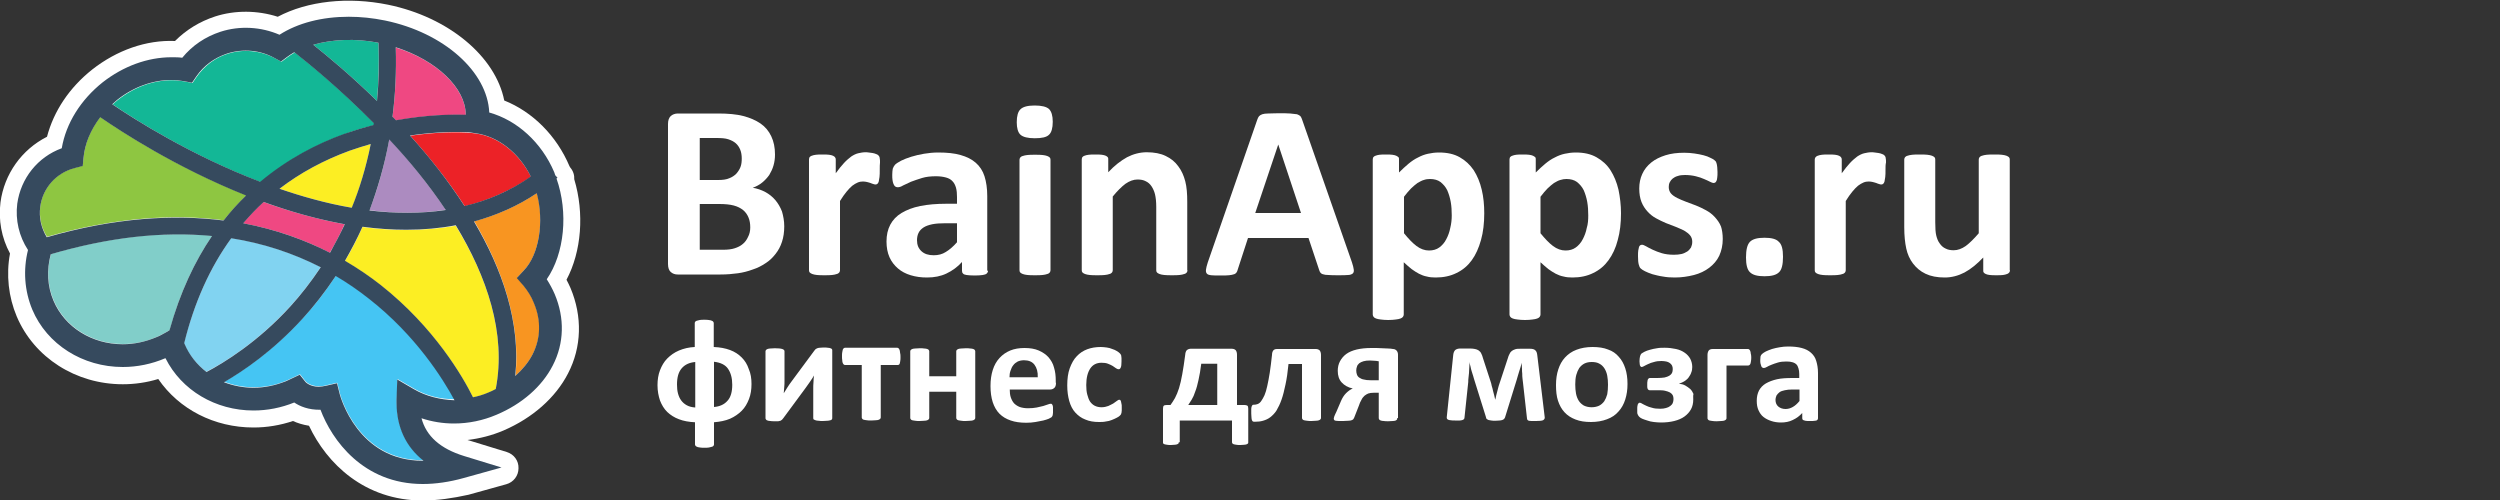 <svg xmlns="http://www.w3.org/2000/svg" viewBox="0 0 1000 200" enable-background="new 0 0 1000 200"><rect x="0" y="0" width="1000" height="200" fill="#333333" stroke="none"/><style type="text/css">.st0{fill:#FFFFFF;} .st1{fill:#13B796;} .st2{fill:#EF4882;} .st3{fill:#8EC641;} .st4{fill:#FCEE23;} .st5{fill:#AC8BC0;} .st6{fill:#EC2227;} .st7{fill:#F89521;} .st8{fill:#45C5F3;} .st9{fill:#81D3F1;} .st10{fill:#81CEC9;} .st11{fill:#364A5E;}</style><g id="XMLID_72_"><g id="XMLID_211_"><path id="XMLID_70_" class="st0" d="M222.6 71.4c.1-.1.3-.2.4-.3l-.9-1c-.2-.4-.3-.8-.4-1.2-5.1-12-14.9-20.8-26.1-23.9-.7-16.2-18-31.9-41.6-36.8-4.9-1-9.7-1.5-14.5-1.5-10.7 0-20.4 2.5-27.7 7.2-7.4-3.2-15.9-3.7-23.6-1.2-6.1 2-11.3 5.5-15.3 10.4-1.4-.2-2.8-.2-4.3-.2-9.6 0-19.3 3.6-27.5 10-8.8 7-14.7 16.4-16.4 26.4-9.6 3.5-16.4 12-17.8 22.2-.8 6.5.7 13 4.3 18.5-2 8-1.4 16.3 1.7 23.8 5.9 14 20.2 23 36.2 23 5.8 0 11.6-1.2 17-3.5h.1c6.4 12.8 20 20.9 35.2 20.9 5.6 0 11.1-1.1 16.3-3.2 2.2 1.5 5.7 3 10.5 2.9 4.5 12 17 29.7 40.9 29.7 5.1 0 10.7-.8 16.4-2.4l15.1-4.2-15-4.6c-9.4-2.9-15.1-7.9-17-15.1 4.2 1.4 8.6 2.1 13 2.1 5.8 0 11.6-1.2 17-3.5 10.2-4.3 18.2-11.3 22.5-19.7 4.6-8.9 4.8-19 .8-28.5-.9-2.1-2-4.1-3.2-6 7.1-10.3 8.7-26.7 3.9-40.3z"/><path id="XMLID_212_" class="st0" d="M169.1 200.2c-23.3 0-38.4-14.8-45.5-29.9-2.5-.4-4.7-1.1-6.4-1.9-5.1 1.7-10.4 2.6-15.8 2.6-15.7 0-29.8-7.3-38.1-19.4-4.6 1.4-9.4 2.1-14.2 2.1-18.7 0-35.4-10.6-42.4-27.1-3.3-7.8-4.3-16.7-2.7-25.2C.6 95.1-.7 88 .2 80.9c1.5-11.3 8.5-21.1 18.6-26.2 2.7-10.3 9-19.7 18.1-26.9 9.8-7.7 21.6-11.9 33.1-11.4 4.5-4.5 9.9-7.8 16-9.8 8-2.6 17-2.5 25.1.1 11.9-6.3 28.1-8.1 44.2-4.8 24.2 5 42.9 20.7 46.4 38.3 11.3 4.5 20.9 14 26.1 26.3l.3.5c1.2 1.4 1.7 3.1 1.6 4.7 4.1 13.6 2.9 28.9-3.1 40.2.6 1.1 1.1 2.2 1.6 3.3 4.8 11.4 4.5 23.6-1 34.2-5 9.7-14.2 17.8-25.8 22.8-4.7 2-9.5 3.2-14.4 3.8.2.1.4.1.7.2l15 4.6c2.9.9 4.8 3.5 4.7 6.5 0 3-2 5.6-4.9 6.4l-15.1 4.2c-6.4 1.4-12.5 2.3-18.3 2.3zm-41.3-43.1c2.8 0 5.8 1.7 6.7 4.4 1.6 4.2 10.6 25.3 34.6 25.3 2.6 0 5.2-.2 8-.7-7.9-3.9-13-9.7-15-17.3-.6-2.4.1-4.9 1.9-6.6 1.8-1.7 4.4-2.3 6.7-1.5 8.1 2.7 17.2 2.2 25.3-1.2 8.8-3.7 15.6-9.6 19.1-16.6 3.6-7.1 3.8-15.2.6-22.8-.7-1.7-1.6-3.3-2.6-4.9-1.5-2.3-1.5-5.3.1-7.6 5.8-8.3 7.1-22.6 3-34.1-.1-.2-.1-.4-.2-.5l-.3-.6-.2-.6c-4.4-10.4-12.5-17.9-21.8-20.4-2.8-.8-4.8-3.3-5-6.2-.6-13.2-16.2-26.3-36.3-30.5-13.9-2.9-28.1-1-37.2 4.7-1.9 1.2-4.2 1.4-6.3.5-5.8-2.6-12.8-2.9-18.8-.9-4.8 1.6-9 4.4-12.2 8.3-1.4 1.7-3.7 2.7-5.9 2.4-9-1.1-18.8 2-26.8 8.4-7.5 6-12.5 13.9-14 22.3-.4 2.3-2 4.3-4.2 5.1-7.3 2.8-12.5 9.3-13.4 16.9-.6 5 .5 9.8 3.2 14 1 1.6 1.4 3.5.9 5.3-1.7 6.5-1.2 13.4 1.4 19.5 4.9 11.5 16.7 18.9 30 18.9 4.9 0 9.8-1 14.4-3 3.3-1.4 7.1 0 8.7 3.1 5.4 10.6 16.5 17.2 29.2 17.2 4.7 0 9.4-.9 13.8-2.7 2.1-.8 4.4-.6 6.3.7 1.2.8 3.2 1.7 6.3 1.7z"/></g><g id="XMLID_168_"><path id="XMLID_67_" class="st1" d="M151.4 17.1c-9.2-1.8-18.5-1.4-26.1.8 5.8 4.6 15.2 12.4 25.5 22.5.6-7.3.9-15.1.6-23.3z"/><path id="XMLID_66_" class="st1" d="M137.7 53.7c4.1-1.5 8-2.7 11.9-3.6 0-.2.1-.5.1-.7-13.8-14.1-26.4-24.3-31.8-28.4-1 .6-2 1.2-2.9 1.9l-2.4 1.8-2.6-1.4c-5.8-3.1-12.7-3.8-18.9-1.8-5.1 1.6-9.3 4.8-12.4 9.2L77 33.2l-3-.6c-1.7-.3-3.5-.5-5.3-.5-7.5 0-15.2 2.8-21.7 8-.7.5-1.3 1.1-1.9 1.7 9.1 6.2 31.8 20.6 59.3 31.1 11-9.4 22.8-15.4 33.3-19.2z"/><path id="XMLID_65_" class="st2" d="M97.2 89.3c13.3 2.5 24.8 6.7 34.7 11.8 2.1-3.5 4.1-7.3 5.9-11.4-10.3-1.9-21.1-4.8-32.4-8.9-2.9 2.6-5.6 5.5-8.2 8.5z"/><path id="XMLID_64_" class="st3" d="M89.5 88.1c2.9-3.6 5.9-6.9 9-10C70.7 67 48.6 52.7 40.1 46.8c-3.8 4.9-6.2 10.6-6.7 16.3l-.3 3.2-3.1.8c-7.5 1.9-12.9 8-13.9 15.5-.5 4.3.4 8.5 2.7 12.1 27.4-7.8 50.8-9.2 70.7-6.6z"/><path id="XMLID_63_" class="st2" d="M158.4 48.2c12.2-2.2 22.3-2.4 27.9-2.2 0-10.7-11.7-21.9-28-27 .3 9.9-.2 19.2-1.3 27.8.5.4 1 .9 1.4 1.4z"/><path id="XMLID_62_" class="st4" d="M148.3 57.6c-2.8.8-5.6 1.7-8.5 2.7-10.5 3.8-19.8 8.9-28 15.2 9.3 3.2 19.1 5.9 29 7.6 3-7.6 5.6-16.1 7.5-25.5z"/><path id="XMLID_61_" class="st5" d="M178.3 83.9c-6.9-10.2-14.7-19.8-22.5-28.2h-.1c-1.9 10.4-4.6 19.9-7.9 28.4 10.2 1.3 20.5 1.4 30.5-.2z"/><path id="XMLID_60_" class="st6" d="M164.1 54.3c7.6 8.5 15.2 18 21.8 28.2 9.3-2.3 18.2-6.1 26.5-11.8-4.7-9.4-13.1-16.1-22.1-17.3l-2.5-.3c-4.3-.3-12.9-.4-23.7 1.2z"/><path id="XMLID_59_" class="st7" d="M214.8 77.2c-7.6 5.1-16.1 8.9-25.1 11.3 11.2 19.1 18.6 40.3 16.5 61.8 2.9-2.6 5.3-5.5 6.9-8.6 3.3-6.5 3.5-13.6.5-20.7-1-2.4-2.4-4.7-4.1-6.8l-2.6-3.2 2.8-3c6-6.2 8-19.5 5.1-30.8z"/><path id="XMLID_58_" class="st4" d="M162.5 92c-5.6 0-11.5-.4-17.5-1.2-2.2 4.9-4.5 9.4-7 13.6 5.3 3.1 10.1 6.4 14.3 9.7 21.5 17 32.9 36.8 36.9 44.9 2-.5 4-1 5.9-1.8 1.1-.5 2.2-1 3.2-1.5 4.3-22.4-3.6-45.1-16-65.4-6.3 1.1-12.9 1.7-19.8 1.7z"/><path id="XMLID_57_" class="st8" d="M147.8 119.4c-4.3-3.4-8.8-6.4-13.4-9.2-4.4 6.7-8.9 12.4-13.3 17.1-11.7 12.8-23.6 20.9-31.4 25.4 3.6 1.4 7.6 2.2 11.8 2.2 4.6 0 9.1-.9 13.4-2.8.6-.2 1.1-.5 1.7-.8l3.4-1.6 2.3 2.9s1.7 1.9 5.3 1.9c.9 0 1.9-.1 2.9-.4l4.4-1 1.1 4.4c.3 1.1 7.2 26.6 33.2 26.6h.3c-7.1-5.6-10.8-13.5-10.8-23.4v-1.1l.3-8 6.7 3.9c4.8 2.8 10.5 4.2 16.2 4.2-4.7-8.5-15.5-25.7-34.1-40.3z"/><path id="XMLID_56_" class="st9" d="M116.2 122.4c4-4.4 8.1-9.5 12.1-15.6-11.1-5.7-23.1-9.6-35.8-11.6-8.5 11.8-14.8 25.8-18.9 42 0 .1.1.2.1.3 1.9 4.5 5 8.3 8.8 11.2 6.9-3.5 20.4-11.7 33.7-26.3z"/><path id="XMLID_55_" class="st10" d="M20.4 101.6c-1.8 6.3-1.4 12.7 1.1 18.6 4.5 10.6 15.4 17.4 27.7 17.4 4.6 0 9.1-.9 13.4-2.8 1.2-.5 2.5-1.2 3.8-1.9l1.5-.9c4.1-15 10-27.5 17-37.7-19.8-1.9-41.4.5-64.5 7.3z"/><path id="XMLID_170_" class="st11" d="M222.6 71.4c.1-.1.3-.2.4-.3l-.9-1c-.1-.4-.3-.8-.4-1.2-5.1-12-14.9-20.8-26-23.9-.7-16.2-18-31.9-41.7-36.8-4.9-1-9.7-1.5-14.5-1.5-10.7 0-20.4 2.5-27.7 7.2-7.4-3.2-15.9-3.7-23.6-1.2-6.1 2-11.3 5.5-15.3 10.4-1.4-.2-2.8-.2-4.3-.2-9.6 0-19.3 3.6-27.5 10-8.8 7-14.7 16.4-16.4 26.4-9.6 3.5-16.4 12-17.8 22.2-.8 6.5.7 13 4.3 18.5-2 8-1.4 16.3 1.7 23.8 5.9 14 20.2 23 36.2 23 5.8 0 11.6-1.2 17-3.5h.1c6.4 12.8 20 20.9 35.2 20.9 5.6 0 11.1-1.1 16.3-3.2 2.2 1.5 5.7 3 10.5 2.9 4.5 12 17 29.7 40.9 29.7 5.1 0 10.7-.8 16.4-2.4l15.1-4.2-15-4.6c-9.4-2.9-15.1-7.9-17-15.1 4.2 1.4 8.6 2.1 13 2.1 5.8 0 11.6-1.2 17-3.5 10.2-4.3 18.2-11.3 22.5-19.7 4.6-8.9 4.8-19 .8-28.5-.9-2.1-2-4.1-3.2-6 7.1-10.3 8.7-26.7 3.9-40.3zm-32.4-18.1c9 1.2 17.5 7.9 22.1 17.3-8.3 5.8-17.2 9.6-26.5 11.8-6.6-10.2-14.1-19.7-21.8-28.2 10.8-1.6 19.4-1.5 23.6-1.3l2.6.4zm-31.9-34.4c16.3 5.2 28 16.3 28 27-5.6-.2-15.8 0-27.9 2.2-.5-.5-.9-1-1.4-1.4 1.1-8.6 1.6-17.9 1.3-27.8zm-2.6 36.9c7.9 8.4 15.7 17.9 22.6 28.2-10 1.5-20.3 1.4-30.5.2 3.2-8.6 6-18 7.9-28.4zm-43.9 19.7c8.2-6.3 17.6-11.4 28-15.2 2.9-1 5.7-1.9 8.5-2.7-1.9 9.4-4.5 17.9-7.6 25.5-9.9-1.7-19.6-4.4-28.9-7.6zm26.1 14.2c-1.9 4-3.9 7.8-5.9 11.4-9.8-5-21.4-9.3-34.7-11.8 2.6-3 5.3-5.9 8.2-8.5 11.2 4.1 22 7 32.4 8.9zm13.5-72.6c.3 8.2.1 16-.6 23.3-10.3-10.1-19.7-17.9-25.5-22.5 7.6-2.2 16.9-2.6 26.1-.8zM46.8 40c6.5-5.2 14.3-8 21.7-8 1.8 0 3.6.2 5.3.5l3 .6 1.7-2.5c3-4.4 7.3-7.5 12.4-9.2 6.3-2 13.2-1.4 18.9 1.8l2.6 1.4 2.4-1.8c.9-.7 1.9-1.3 2.9-1.9 5.4 4.2 18 14.4 31.8 28.4 0 .2-.1.5-.1.7-3.9 1-7.8 2.2-11.9 3.6-10.5 3.8-22.3 9.8-33.4 19.1-27.3-10.4-50.1-24.8-59.2-31 .6-.6 1.3-1.1 1.9-1.7zM16.1 82.7c1-7.5 6.4-13.6 13.9-15.5l3.1-.8.3-3.2c.5-5.7 2.9-11.3 6.7-16.3 8.4 5.8 30.5 20.2 58.3 31.3-3.1 3-6.1 6.3-9 10-19.8-2.5-43.3-1.2-70.7 6.7-2.2-3.7-3.2-7.9-2.6-12.2zm51.7 49.4l-1.5.9c-1.3.7-2.5 1.4-3.8 1.9-4.3 1.8-8.8 2.8-13.4 2.8-12.3 0-23.2-6.8-27.7-17.4-2.5-5.9-2.8-12.3-1.1-18.6 23.2-6.8 44.7-9.2 64.5-7.3-6.9 10.1-12.8 22.6-17 37.7zm6 5.4c0-.1-.1-.2-.1-.3C77.7 121 84 107 92.5 95.3c12.7 2 24.6 5.9 35.8 11.6-4 6-8.1 11.2-12.1 15.6-13.2 14.5-26.8 22.7-33.6 26.3-3.9-3-6.9-6.8-8.8-11.3zm91.8 18.2l-6.7-3.9-.3 8v1.1c0 9.9 3.7 17.8 10.8 23.4h-.3c-26 0-32.9-25.6-33.2-26.6l-1.1-4.4-4.4 1c-1 .2-2 .4-2.9.4-3.6 0-5.3-1.9-5.3-1.9l-2.3-2.9-3.4 1.6c-.5.3-1.1.5-1.7.8-4.3 1.8-8.8 2.8-13.4 2.8-4.1 0-8.1-.8-11.8-2.2 7.8-4.5 19.6-12.5 31.4-25.4 4.4-4.8 8.9-10.5 13.3-17.1 4.6 2.7 9.1 5.8 13.4 9.2 18.6 14.6 29.4 31.8 34.1 40.5-5.7-.2-11.4-1.6-16.2-4.4zm32.7-.1c-1 .5-2.1 1.1-3.2 1.5-1.9.8-3.9 1.4-5.9 1.8-4-8.1-15.4-27.9-36.9-44.9-4.2-3.3-9-6.6-14.3-9.7 2.4-4.2 4.8-8.7 7-13.6 6 .8 11.9 1.2 17.5 1.2 6.9 0 13.5-.6 19.8-1.8 12.4 20.5 20.3 43.2 16 65.5zm11.1-41.3c1.7 2.1 3.1 4.3 4.1 6.8 3 7.1 2.8 14.2-.5 20.7-1.6 3.1-4 6-6.9 8.6 2.2-21.5-5.2-42.7-16.5-61.8 9.1-2.5 17.5-6.2 25.1-11.3 3 11.3 1 24.5-5.2 30.9l-2.8 3 2.7 3.1z"/></g><g id="XMLID_123_"><path id="XMLID_163_" class="st0" d="M313.7 90.5c0 2.3-.3 4.4-.9 6.2-.6 1.9-1.5 3.5-2.6 4.9-1.1 1.4-2.4 2.7-4 3.7-1.5 1-3.2 1.9-5.1 2.5-1.9.7-3.8 1.2-5.9 1.5-2.1.3-4.5.5-7 .5h-17.1c-1.1 0-2-.3-2.8-1-.7-.6-1.1-1.7-1.1-3.2v-56c0-1.5.4-2.5 1.1-3.2.7-.6 1.7-1 2.8-1h16.2c3.9 0 7.3.3 10 1s5 1.7 6.9 3c1.9 1.3 3.3 3 4.3 5.1 1 2.1 1.5 4.5 1.5 7.3 0 1.6-.2 3-.6 4.4-.4 1.4-1 2.6-1.7 3.8-.8 1.1-1.7 2.1-2.8 3-1.1.9-2.4 1.6-3.8 2.1 1.8.3 3.5.9 5 1.7 1.5.8 2.9 1.9 4 3.2 1.1 1.3 2 2.8 2.7 4.6.5 1.8.9 3.7.9 5.9zm-17-27.1c0-1.3-.2-2.5-.6-3.5-.4-1-1-1.9-1.8-2.6-.8-.7-1.8-1.2-3-1.6-1.2-.4-2.8-.5-4.8-.5h-6.6V72h7.3c1.9 0 3.4-.2 4.5-.7 1.1-.4 2.1-1.1 2.8-1.8.7-.8 1.3-1.7 1.7-2.7.4-1.1.5-2.2.5-3.4zm3.4 27.6c0-1.5-.2-2.8-.7-4-.5-1.2-1.2-2.2-2.2-3-1-.8-2.2-1.4-3.7-1.8-1.5-.4-3.4-.6-5.8-.6h-7.8v18.3h9.4c1.8 0 3.4-.2 4.6-.6 1.2-.4 2.3-.9 3.2-1.7.9-.7 1.6-1.7 2.1-2.8.6-1.1.9-2.4.9-3.8z"/><path id="XMLID_160_" class="st0" d="M351.9 67.9c0 1.2 0 2.2-.1 2.9-.1.8-.2 1.4-.3 1.8-.1.4-.3.7-.5.9-.2.2-.5.3-.8.3-.3 0-.6-.1-.9-.2-.3-.1-.7-.2-1.1-.4-.4-.1-.9-.3-1.4-.4-.5-.1-1-.2-1.6-.2-.7 0-1.4.1-2.1.4-.7.3-1.4.7-2.2 1.3-.7.6-1.5 1.4-2.3 2.4-.8 1-1.7 2.2-2.6 3.7v27.7c0 .3-.1.6-.3.9-.2.2-.5.5-1 .6-.5.2-1.1.3-1.9.4-.8.1-1.8.1-3 .1s-2.2 0-3-.1c-.8-.1-1.4-.2-1.9-.4s-.8-.4-1-.6c-.2-.2-.3-.5-.3-.9V63.8c0-.3.1-.6.2-.9.2-.2.5-.5.9-.6.4-.2 1-.3 1.7-.4.7-.1 1.5-.1 2.6-.1s1.9 0 2.6.1c.7.1 1.2.2 1.6.4.4.2.7.4.8.6.2.2.3.5.3.9v5.5c1.2-1.7 2.3-3 3.3-4.1 1-1.1 2-1.9 2.9-2.6.9-.6 1.9-1.1 2.8-1.3.9-.2 1.9-.4 2.8-.4.4 0 .9 0 1.4.1.5.1 1 .1 1.5.2s1 .2 1.4.4c.4.1.7.3.9.5.2.2.3.3.4.5.1.2.2.5.2.8.1.3.1.9.1 1.6-.1.8-.1 1.7-.1 2.9z"/><path id="XMLID_156_" class="st0" d="M395.2 108.3c0 .5-.2.8-.5 1.1-.3.3-.9.5-1.6.6-.7.1-1.8.2-3.2.2-1.5 0-2.6-.1-3.3-.2-.7-.1-1.2-.3-1.4-.6-.3-.3-.4-.6-.4-1.1v-3.5c-1.8 2-3.9 3.5-6.2 4.6-2.3 1.1-4.9 1.6-7.8 1.6-2.4 0-4.5-.3-6.5-.9-2-.6-3.7-1.5-5.1-2.7-1.4-1.2-2.6-2.7-3.4-4.5-.8-1.8-1.2-3.9-1.2-6.3 0-2.6.5-4.8 1.5-6.7 1-1.9 2.5-3.5 4.5-4.7 2-1.2 4.5-2.2 7.5-2.8 3-.6 6.5-.9 10.4-.9h4.3v-2.7c0-1.4-.1-2.6-.4-3.7-.3-1-.7-1.9-1.4-2.6-.6-.7-1.5-1.2-2.6-1.5-1.1-.3-2.4-.5-4-.5-2.1 0-4 .2-5.6.7-1.6.5-3.1 1-4.4 1.5-1.3.6-2.3 1.1-3.2 1.5-.8.5-1.5.7-2.1.7-.4 0-.7-.1-1-.3-.3-.2-.5-.6-.7-1-.2-.4-.3-1-.4-1.6-.1-.6-.1-1.3-.1-2.1 0-1 .1-1.8.2-2.4.2-.6.5-1.1.9-1.6.5-.5 1.3-1 2.4-1.6 1.2-.6 2.5-1.1 4.1-1.6 1.6-.5 3.3-.9 5.1-1.2 1.8-.3 3.7-.5 5.7-.5 3.5 0 6.5.3 8.9 1 2.5.7 4.5 1.7 6.1 3.1 1.6 1.4 2.8 3.2 3.5 5.4.7 2.2 1.1 4.9 1.1 7.9v29.9zm-12.3-19h-4.8c-2 0-3.7.1-5.2.4-1.4.3-2.6.7-3.5 1.3-.9.6-1.6 1.3-2 2.2-.4.8-.6 1.8-.6 2.9 0 1.9.6 3.3 1.8 4.4 1.2 1.1 2.8 1.6 4.9 1.6 1.8 0 3.4-.4 4.8-1.3 1.5-.9 3-2.2 4.5-3.9v-7.6z"/><path id="XMLID_152_" class="st0" d="M421.1 48.7c0 2.5-.5 4.3-1.5 5.2-1 1-2.9 1.4-5.7 1.4-2.8 0-4.7-.5-5.7-1.4-1-.9-1.5-2.6-1.5-5 0-2.5.5-4.3 1.5-5.2 1-1 2.9-1.5 5.7-1.5 2.8 0 4.7.5 5.7 1.4 1 1 1.5 2.7 1.5 5.1zm-.9 59.4c0 .3-.1.6-.3.9-.2.2-.5.5-1 .6-.5.2-1.1.3-1.9.4-.8.1-1.8.1-3 .1s-2.2 0-3-.1c-.8-.1-1.4-.2-1.9-.4s-.8-.4-1-.6c-.2-.2-.3-.5-.3-.9V63.9c0-.3.1-.6.3-.9.2-.2.5-.5 1-.6.5-.2 1.1-.3 1.9-.4.8-.1 1.8-.1 3-.1s2.2 0 3 .1c.8.1 1.4.2 1.9.4s.8.4 1 .6c.2.2.3.5.3.9v44.2z"/><path id="XMLID_149_" class="st0" d="M475 108.1c0 .3-.1.6-.3.9-.2.2-.5.5-1 .6-.5.2-1.1.3-1.9.4-.8.1-1.8.1-3 .1s-2.2 0-3.1-.1c-.8-.1-1.4-.2-1.9-.4s-.8-.4-1-.6c-.2-.2-.3-.5-.3-.9V82.8c0-2.2-.2-3.8-.5-5.1-.3-1.2-.8-2.3-1.4-3.2-.6-.9-1.4-1.6-2.3-2-.9-.5-2-.7-3.3-.7-1.6 0-3.2.6-4.8 1.7-1.6 1.2-3.3 2.9-5.1 5.1v29.5c0 .3-.1.6-.3.9-.2.2-.5.5-1 .6-.5.2-1.1.3-1.9.4-.8.1-1.8.1-3 .1s-2.2 0-3-.1c-.8-.1-1.4-.2-1.9-.4s-.8-.4-1-.6c-.2-.2-.3-.5-.3-.9V63.8c0-.3.1-.6.2-.9.2-.2.5-.5.9-.6.4-.2 1-.3 1.7-.4.7-.1 1.5-.1 2.6-.1s1.9 0 2.6.1c.7.1 1.2.2 1.6.4.4.2.7.4.8.6.2.2.2.5.2.9v5.1c2.5-2.7 5-4.6 7.5-6 2.5-1.3 5.2-2 7.9-2 3 0 5.6.5 7.6 1.5 2.1 1 3.7 2.3 5 4.1 1.3 1.7 2.2 3.7 2.8 6 .6 2.3.8 5 .8 8.3v27.3z"/><path id="XMLID_145_" class="st0" d="M540.8 105c.4 1.2.6 2.1.7 2.8.1.7 0 1.2-.4 1.6-.4.3-1 .6-1.9.6-.9.1-2.2.1-3.8.1-1.7 0-3 0-4-.1-.9 0-1.7-.1-2.2-.3-.5-.1-.8-.4-1-.6-.2-.3-.4-.6-.5-1l-4.3-12.9h-24.2l-4.1 12.6c-.1.5-.3.9-.5 1.2-.2.3-.6.6-1 .7-.5.2-1.2.3-2 .4-.9.1-2 .1-3.5.1s-2.7 0-3.6-.1c-.9-.1-1.5-.3-1.8-.7-.3-.4-.4-.9-.3-1.6.1-.7.3-1.6.7-2.8l19.8-57.1c.2-.6.4-1 .7-1.4.3-.3.7-.6 1.3-.8.6-.2 1.4-.3 2.4-.3s2.4-.1 4.1-.1c2 0 3.5 0 4.7.1 1.2.1 2.1.2 2.7.3.6.2 1.1.5 1.4.8.3.4.5.9.7 1.5l19.9 57zm-29.5-47.2l-9.2 27.4h18.3l-9.1-27.4z"/><path id="XMLID_141_" class="st0" d="M593.7 85.3c0 3.9-.4 7.5-1.3 10.7-.9 3.2-2.1 5.9-3.7 8.1-1.6 2.2-3.6 3.9-6.1 5.1-2.4 1.2-5.2 1.8-8.3 1.8-1.3 0-2.5-.1-3.6-.4-1.1-.2-2.1-.6-3.1-1.1-1-.5-2-1.2-3-1.9-1-.8-2-1.7-3.1-2.7v20.9c0 .3-.1.6-.3.9-.2.3-.5.5-1 .7-.5.2-1.1.3-1.9.4-.8.1-1.8.2-3 .2s-2.2-.1-3-.2c-.8-.1-1.4-.2-1.9-.4s-.8-.4-1-.7c-.2-.3-.3-.6-.3-.9v-62c0-.3.1-.6.2-.9.2-.2.5-.5.9-.6.4-.2 1-.3 1.6-.4.7-.1 1.5-.1 2.6-.1 1 0 1.8 0 2.5.1s1.2.2 1.6.4c.4.2.7.4.9.6.2.2.2.5.2.9V69c1.3-1.3 2.6-2.5 3.8-3.5 1.2-1 2.5-1.9 3.8-2.5 1.3-.7 2.6-1.2 4-1.5 1.4-.3 2.8-.5 4.4-.5 3.3 0 6 .6 8.3 1.9 2.3 1.3 4.1 3 5.6 5.2 1.4 2.2 2.5 4.8 3.2 7.8.7 2.9 1 6.1 1 9.4zm-13 .9c0-1.9-.1-3.7-.4-5.4-.3-1.7-.8-3.3-1.4-4.7-.7-1.4-1.6-2.4-2.7-3.3-1.1-.8-2.5-1.2-4.2-1.2-.8 0-1.7.1-2.5.4-.8.2-1.6.7-2.5 1.2-.8.6-1.7 1.3-2.6 2.2-.9.9-1.8 2-2.8 3.3v14.6c1.8 2.2 3.4 3.9 5 5.1 1.6 1.2 3.3 1.8 5 1.8 1.6 0 3-.4 4.1-1.2 1.1-.8 2.1-1.9 2.8-3.3.7-1.3 1.3-2.9 1.6-4.5.4-1.6.6-3.3.6-5z"/><path id="XMLID_137_" class="st0" d="M648.4 85.3c0 3.9-.4 7.5-1.3 10.7-.8 3.2-2.1 5.9-3.7 8.1-1.6 2.2-3.6 3.9-6.1 5.1-2.4 1.2-5.2 1.8-8.3 1.8-1.3 0-2.5-.1-3.6-.4-1.1-.2-2.1-.6-3.1-1.1-1-.5-2-1.2-3-1.9-1-.8-2-1.7-3.1-2.7v20.9c0 .3-.1.6-.3.9-.2.3-.5.5-1 .7-.5.2-1.1.3-1.9.4-.8.1-1.8.2-3 .2s-2.2-.1-3-.2c-.8-.1-1.4-.2-1.9-.4s-.8-.4-1-.7c-.2-.3-.3-.6-.3-.9v-62c0-.3.1-.6.2-.9.2-.2.5-.5.9-.6.4-.2 1-.3 1.6-.4.7-.1 1.5-.1 2.6-.1 1 0 1.8 0 2.5.1s1.2.2 1.6.4c.4.2.7.4.9.6.2.2.2.5.2.9V69c1.3-1.3 2.6-2.5 3.8-3.5 1.2-1 2.5-1.9 3.8-2.5 1.3-.7 2.6-1.2 4-1.5 1.4-.3 2.8-.5 4.4-.5 3.3 0 6 .6 8.3 1.9 2.3 1.3 4.2 3 5.6 5.2 1.4 2.2 2.5 4.8 3.2 7.8.6 2.9 1 6.1 1 9.4zm-13.1.9c0-1.9-.1-3.7-.4-5.4-.3-1.7-.8-3.3-1.4-4.7-.7-1.4-1.6-2.4-2.7-3.3-1.1-.8-2.5-1.2-4.2-1.2-.8 0-1.6.1-2.5.4-.8.2-1.6.7-2.5 1.2-.8.6-1.7 1.3-2.6 2.2-.9.9-1.8 2-2.8 3.3v14.6c1.8 2.2 3.4 3.9 5 5.1 1.6 1.2 3.3 1.8 5 1.8 1.6 0 3-.4 4.1-1.2 1.1-.8 2.1-1.9 2.8-3.3.7-1.3 1.3-2.9 1.6-4.5.5-1.6.6-3.3.6-5z"/><path id="XMLID_134_" class="st0" d="M689.1 95.6c0 2.5-.5 4.7-1.4 6.7-.9 1.9-2.3 3.5-4 4.8-1.7 1.3-3.8 2.3-6.1 2.9-2.4.6-4.9 1-7.7 1-1.7 0-3.2-.1-4.8-.4-1.5-.2-2.9-.6-4.1-.9-1.2-.4-2.2-.8-3-1.2-.8-.4-1.4-.8-1.7-1.1-.4-.3-.6-.9-.8-1.6-.2-.7-.3-1.8-.3-3.3 0-1 0-1.7.1-2.3.1-.6.2-1 .3-1.4.1-.3.3-.6.5-.7.2-.1.4-.2.7-.2.4 0 .9.2 1.6.6.7.4 1.6.9 2.7 1.4 1.1.5 2.3 1 3.7 1.4 1.4.4 3 .6 4.8.6 1.1 0 2.1-.1 3-.3.9-.2 1.6-.6 2.3-1 .6-.4 1.1-1 1.5-1.6.3-.7.5-1.4.5-2.3 0-1-.3-1.9-.9-2.6-.6-.7-1.4-1.3-2.4-1.9-1-.5-2.2-1-3.4-1.5l-3.9-1.5c-1.3-.6-2.7-1.2-3.9-1.9-1.3-.7-2.4-1.6-3.4-2.7s-1.8-2.3-2.4-3.8c-.6-1.5-.9-3.3-.9-5.4 0-2.1.4-4.1 1.2-5.8.8-1.8 2-3.3 3.6-4.6 1.6-1.3 3.5-2.2 5.7-2.9 2.2-.7 4.7-1 7.5-1 1.4 0 2.7.1 4.1.3 1.3.2 2.5.4 3.6.7 1.1.3 2 .6 2.7 1 .7.3 1.2.6 1.6.9.3.2.5.5.7.7.1.2.2.5.3.9.1.3.1.8.2 1.3 0 .5.1 1.2.1 1.9 0 .9 0 1.6-.1 2.2-.1.6-.1 1-.3 1.3-.1.3-.3.6-.5.7-.2.1-.4.2-.7.2-.3 0-.8-.2-1.4-.5-.6-.3-1.4-.7-2.4-1.1-.9-.4-2-.8-3.3-1.1-1.2-.3-2.7-.5-4.3-.5-1.1 0-2.1.1-2.9.4-.8.2-1.5.6-2 1s-.9.9-1.2 1.5c-.3.6-.4 1.2-.4 1.9 0 1 .3 1.9.9 2.6.6.7 1.5 1.3 2.5 1.8s2.2 1 3.5 1.5c1.3.5 2.6 1 4 1.5 1.3.5 2.7 1.2 4 1.9 1.3.7 2.5 1.6 3.5 2.7s1.9 2.3 2.5 3.8c.4 1.2.7 3 .7 5z"/><path id="XMLID_131_" class="st0" d="M713.2 102.7c0 3.1-.5 5.2-1.6 6.2-1.1 1.1-3 1.6-5.8 1.6s-4.7-.5-5.8-1.6c-1.1-1-1.6-3-1.6-5.9 0-3.1.5-5.2 1.6-6.3 1.1-1.1 3-1.6 5.8-1.6s4.7.5 5.7 1.6c1.2 1 1.7 3 1.7 6z"/><path id="XMLID_128_" class="st0" d="M754.2 67.9c0 1.2 0 2.2-.1 2.9-.1.8-.2 1.4-.3 1.8-.1.4-.3.7-.5.9-.2.2-.5.3-.8.3-.3 0-.6-.1-.9-.2-.3-.1-.7-.2-1.1-.4-.4-.1-.9-.3-1.4-.4-.5-.1-1-.2-1.6-.2-.7 0-1.4.1-2.1.4-.7.3-1.4.7-2.2 1.3-.7.6-1.5 1.4-2.3 2.4-.8 1-1.7 2.2-2.6 3.7v27.7c0 .3-.1.6-.3.9-.2.2-.5.5-1 .6-.5.2-1.1.3-1.9.4-.8.1-1.8.1-3 .1s-2.2 0-3-.1c-.8-.1-1.4-.2-1.9-.4s-.8-.4-1-.6c-.2-.2-.3-.5-.3-.9V63.8c0-.3.1-.6.3-.9.2-.2.5-.5.9-.6.4-.2 1-.3 1.7-.4.7-.1 1.5-.1 2.6-.1s1.9 0 2.6.1c.7.1 1.2.2 1.6.4.4.2.7.4.8.6.2.2.3.5.3.9v5.5c1.2-1.7 2.3-3 3.3-4.1 1-1.1 2-1.9 2.9-2.6.9-.6 1.9-1.1 2.8-1.3.9-.2 1.9-.4 2.8-.4.4 0 .9 0 1.4.1.5.1 1 .1 1.5.2s1 .2 1.4.4c.4.1.7.3.9.5.2.2.3.3.4.5.1.2.2.5.2.8.1.3.1.9.1 1.6-.2.8-.2 1.7-.2 2.9z"/><path id="XMLID_125_" class="st0" d="M804 108.1c0 .3-.1.6-.3.9-.2.2-.5.5-.9.6-.4.2-1 .3-1.6.4-.7.1-1.5.1-2.6.1s-2 0-2.7-.1c-.7-.1-1.2-.2-1.6-.4-.4-.2-.7-.4-.8-.6-.2-.2-.2-.5-.2-.9V103c-2.5 2.6-4.9 4.6-7.5 6-2.5 1.3-5.2 2-7.9 2-3.1 0-5.6-.5-7.7-1.5-2.1-1-3.7-2.4-5-4.1-1.3-1.7-2.2-3.7-2.7-6s-.8-5.1-.8-8.5V63.8c0-.3.1-.6.3-.9.2-.2.5-.5 1-.6.5-.2 1.1-.3 1.9-.4.8-.1 1.8-.1 3-.1s2.2 0 3 .1c.8.1 1.4.2 1.9.4s.8.4 1 .6c.2.2.3.5.3.9v25.1c0 2.3.1 4.1.4 5.3.3 1.2.7 2.3 1.4 3.2.6.9 1.4 1.6 2.3 2 .9.5 2 .7 3.3.7 1.6 0 3.2-.6 4.8-1.7 1.6-1.2 3.3-2.9 5.2-5.1V63.8c0-.3.1-.6.3-.9.2-.2.5-.5 1-.6.5-.2 1.1-.3 1.9-.4.8-.1 1.8-.1 3-.1s2.2 0 3 .1c.8.1 1.4.2 1.9.4s.8.4 1 .6c.2.2.3.5.3.9v44.3z"/></g><g id="XMLID_73_"><path id="XMLID_119_" class="st0" d="M300.6 153.6c0 2.2-.3 4.2-1 6-.7 1.8-1.6 3.4-2.9 4.7-1.3 1.3-2.9 2.4-4.7 3.2-1.9.8-4 1.2-6.4 1.4v8.9c0 .2-.1.4-.2.5-.1.2-.3.3-.6.4-.3.1-.7.2-1.2.3-.5.1-1.1.1-1.8.1s-1.3 0-1.8-.1-.9-.1-1.2-.3c-.3-.1-.5-.2-.6-.4-.1-.2-.2-.3-.2-.5v-8.9c-2.4-.1-4.6-.5-6.4-1.2-1.9-.7-3.4-1.7-4.7-2.9-1.3-1.3-2.2-2.8-2.9-4.6-.6-1.8-1-3.8-1-6.1 0-2.2.3-4.2 1-6 .7-1.8 1.6-3.4 2.9-4.7 1.3-1.3 2.8-2.4 4.7-3.2 1.9-.8 4-1.3 6.3-1.4v-9.6c0-.2.1-.4.2-.5.1-.2.3-.3.6-.4.3-.1.7-.2 1.2-.3.5-.1 1.1-.1 1.8-.1s1.3 0 1.8.1.9.1 1.2.3c.3.1.5.2.6.4.1.2.2.3.2.5v9.6c2.5.1 4.6.5 6.5 1.2 1.9.7 3.4 1.7 4.7 3 1.3 1.3 2.2 2.8 2.8 4.6.8 1.8 1.1 3.8 1.1 6zm-22.5-8.8c-2.3.2-4.1 1-5.4 2.5-1.3 1.5-1.9 3.6-1.9 6.5 0 1.3.1 2.5.4 3.6.3 1.1.7 2 1.3 2.8.6.8 1.3 1.4 2.2 1.9.9.5 2 .8 3.4.9v-18.2zm14.8 9.1c0-2.7-.6-4.8-1.7-6.4-1.1-1.6-3-2.5-5.6-2.8v18.1c2.3-.2 4.1-1 5.4-2.5 1.3-1.4 1.9-3.6 1.9-6.4z"/><path id="XMLID_116_" class="st0" d="M332.9 167.3c0 .2-.1.4-.2.5-.1.1-.3.3-.6.3-.3.1-.7.2-1.1.2-.5 0-1.1.1-1.8.1s-1.3 0-1.8-.1c-.5 0-.9-.1-1.2-.2-.3-.1-.5-.2-.7-.3-.1-.1-.2-.3-.2-.5v-11.9c0-.8 0-1.7.1-2.6 0-.9.1-1.8.2-2.6-.5.8-1 1.7-1.6 2.5-.6.8-1.1 1.6-1.7 2.4l-9 12.2c-.2.2-.3.4-.5.6-.2.1-.4.3-.6.4-.3.1-.6.1-.9.2h-1.5c-.7 0-1.3 0-1.7-.1-.4 0-.8-.1-1.1-.2-.3-.1-.5-.2-.6-.4-.1-.1-.2-.3-.2-.5v-26.8c0-.2.1-.3.2-.5.1-.1.3-.3.6-.4.3-.1.7-.2 1.1-.2.5 0 1.1-.1 1.8-.1 1.4 0 2.4.1 3 .3.6.2.9.5.9.9v11.8c0 .8 0 1.7-.1 2.5-.1.9-.1 1.7-.2 2.5l1.5-2.4c.5-.8 1-1.5 1.6-2.3l9.1-12.3c.2-.2.3-.4.5-.6.2-.1.4-.3.7-.4.3-.1.6-.2 1-.2s.9-.1 1.5-.1c.7 0 1.3 0 1.7.1.5 0 .8.1 1.1.2.3.1.5.2.6.4.1.2.1.3.1.5v27.1z"/><path id="XMLID_113_" class="st0" d="M360.2 142.8c0 .7 0 1.2-.1 1.6-.1.4-.1.8-.2 1-.1.3-.2.4-.4.5-.2.1-.3.1-.5.1h-6.7v21c0 .2-.1.4-.2.5-.1.1-.3.3-.6.4-.3.1-.7.2-1.2.2s-1.1.1-1.8.1-1.3 0-1.8-.1-.9-.1-1.2-.2c-.3-.1-.5-.2-.6-.4-.1-.1-.2-.3-.2-.5v-21H338c-.2 0-.4-.1-.5-.2-.1-.1-.3-.3-.4-.6-.1-.3-.2-.6-.2-1.1-.1-.5-.1-1-.1-1.7 0-.6 0-1.1.1-1.5.1-.4.1-.7.2-1 .1-.3.2-.4.4-.6.1-.1.3-.2.5-.2h20.9c.2 0 .3.1.5.2.1.1.3.3.4.6.1.3.2.6.2 1 .2.8.2 1.3.2 1.9z"/><path id="XMLID_110_" class="st0" d="M390.1 167.2c0 .2-.1.4-.2.5-.1.1-.3.3-.6.4-.3.1-.7.2-1.2.2s-1.1.1-1.8.1-1.4 0-1.8-.1c-.5-.1-.9-.1-1.2-.2-.3-.1-.5-.2-.6-.4-.1-.1-.2-.3-.2-.5v-10.5h-10.8v10.5c0 .2-.1.4-.2.5-.1.1-.3.3-.6.4-.3.1-.7.2-1.2.2s-1.1.1-1.8.1-1.3 0-1.8-.1-.9-.1-1.2-.2c-.3-.1-.5-.2-.6-.4-.1-.1-.2-.3-.2-.5v-26.7c0-.2.1-.4.2-.5.1-.1.3-.3.6-.4.3-.1.7-.2 1.2-.2s1.1-.1 1.8-.1 1.3 0 1.8.1c.5 0 .9.1 1.2.2.3.1.5.2.6.4.1.2.2.3.2.5v10h10.8v-10c0-.2.1-.4.2-.5.1-.1.3-.3.6-.4.3-.1.7-.2 1.2-.2s1.1-.1 1.8-.1 1.3 0 1.8.1c.5 0 .9.1 1.2.2.3.1.5.2.6.4.1.2.2.3.2.5v26.7z"/><path id="XMLID_106_" class="st0" d="M422.4 153.1c0 .9-.2 1.6-.6 2-.4.4-1 .7-1.7.7h-16.2c0 1.1.1 2.2.4 3.1.3.9.7 1.7 1.3 2.4.6.6 1.3 1.1 2.3 1.5.9.3 2 .5 3.3.5 1.3 0 2.5-.1 3.5-.3 1-.2 1.9-.4 2.6-.6.7-.2 1.3-.4 1.8-.6.5-.2.9-.3 1.2-.3.2 0 .3 0 .4.1.1.1.2.2.3.4.1.2.1.4.2.8v2.3c0 .3-.1.6-.1.8 0 .2-.1.4-.2.6-.1.1-.2.3-.3.4-.1.1-.5.3-1.1.6-.6.2-1.3.5-2.2.7-.9.2-1.9.4-3.1.6-1.2.2-2.4.3-3.7.3-2.4 0-4.5-.3-6.2-.9-1.8-.6-3.3-1.5-4.5-2.7-1.2-1.2-2.1-2.8-2.7-4.6-.6-1.9-.9-4-.9-6.5 0-2.4.3-4.5.9-6.4.6-1.9 1.5-3.5 2.7-4.8 1.2-1.3 2.6-2.3 4.3-3 1.7-.7 3.6-1 5.7-1 2.2 0 4.1.3 5.7 1 1.6.7 2.9 1.6 3.9 2.7 1 1.2 1.8 2.5 2.2 4.1.5 1.6.7 3.3.7 5.2v.9zm-7.3-2.2c.1-2.1-.4-3.8-1.3-5-.9-1.2-2.3-1.8-4.2-1.8-1 0-1.8.2-2.5.5-.7.4-1.3.8-1.8 1.5-.5.6-.8 1.3-1.1 2.2-.3.8-.4 1.7-.4 2.6h11.3z"/><path id="XMLID_103_" class="st0" d="M448.7 162.9v1.3c0 .3-.1.6-.1.9-.1.2-.1.4-.2.6-.1.2-.2.3-.5.6-.2.2-.6.5-1.2.8-.6.3-1.2.6-2 .9-.7.3-1.5.5-2.4.6-.9.2-1.8.2-2.7.2-2.1 0-3.9-.3-5.5-1-1.6-.6-2.9-1.6-4-2.8-1.1-1.2-1.9-2.8-2.4-4.6-.5-1.8-.8-3.8-.8-6.2 0-2.7.3-5 1-6.9.7-1.9 1.6-3.6 2.8-4.8 1.2-1.3 2.6-2.2 4.2-2.8 1.6-.6 3.4-.9 5.4-.9.8 0 1.6.1 2.4.2.8.1 1.5.3 2.2.6.7.2 1.3.5 1.8.8.5.3.9.6 1.1.8.2.2.4.4.5.6.1.1.2.3.2.6 0 .2.1.5.1.9v1.3c0 1.2-.1 2-.3 2.4-.2.5-.5.7-.8.7-.3 0-.7-.1-1.1-.4-.4-.3-.8-.6-1.3-.9-.5-.3-1.1-.6-1.9-.9-.7-.3-1.6-.4-2.6-.4-2 0-3.5.8-4.5 2.3-1 1.5-1.6 3.7-1.6 6.6 0 1.4.1 2.7.4 3.8.3 1.1.6 2 1.1 2.8.5.7 1.1 1.3 1.9 1.7.8.4 1.7.6 2.7.6 1 0 1.9-.2 2.7-.5.7-.3 1.4-.7 2-1 .6-.4 1-.7 1.4-1 .4-.3.7-.5 1-.5.2 0 .3.1.4.1.1.1.2.3.3.6.1.3.1.6.2 1 .1.1.1.7.1 1.3z"/><path id="XMLID_99_" class="st0" d="M471.5 176.9c0 .2 0 .3-.1.5-.1.1-.3.2-.5.3-.3.1-.6.2-1 .2s-.9.1-1.5.1-1.2 0-1.6-.1c-.4-.1-.8-.1-1-.2-.3-.1-.4-.2-.5-.3-.1-.1-.1-.3-.1-.5v-13.4c0-.6.1-1 .3-1.2.2-.2.6-.3 1.2-.3h1.5c.6-.8 1.2-1.8 1.8-2.8.6-1.1 1.1-2.4 1.6-3.9.5-1.6.9-3.4 1.3-5.6.4-2.2.8-4.8 1.2-7.9 0-.4.1-.7.2-1 .1-.3.2-.5.4-.7.2-.2.4-.3.6-.4.3-.1.6-.2.9-.2h16.5c.7 0 1.2.2 1.6.6.3.4.5 1 .5 1.8V162h3c.5 0 .9.1 1.2.3.2.2.3.6.3 1.2v13.4c0 .2 0 .3-.1.5-.1.1-.3.2-.5.3-.3.1-.6.2-1 .2s-.9.1-1.6.1c-.6 0-1.1 0-1.6-.1-.4-.1-.8-.1-1-.2-.3-.1-.4-.2-.5-.3-.1-.1-.2-.3-.2-.5v-8.7h-20.9v8.7zm15.4-31.4h-6.4c-.3 2.5-.7 4.7-1.1 6.5-.4 1.8-.8 3.4-1.3 4.6-.4 1.3-.9 2.4-1.4 3.2-.5.8-1 1.6-1.4 2.2h11.6v-16.5z"/><path id="XMLID_96_" class="st0" d="M528.4 167.2c0 .2-.1.4-.2.5-.1.1-.3.3-.6.4-.3.1-.7.2-1.2.2s-1.1.1-1.8.1-1.3 0-1.8-.1-.9-.1-1.2-.2c-.3-.1-.5-.2-.6-.4-.1-.1-.2-.3-.2-.5v-21.6h-5.4c-.3 3.1-.7 5.9-1.2 8.2-.5 2.4-1 4.4-1.6 6.1-.6 1.7-1.3 3.1-2 4.3-.7 1.1-1.6 2-2.5 2.7-.9.7-1.9 1.1-2.9 1.4-1 .3-2.2.4-3.3.4-.3 0-.5 0-.7-.1-.2-.1-.3-.2-.4-.5-.1-.2-.2-.6-.2-1s-.1-1-.1-1.7v-1.8c0-.5.1-.8.2-1.1.1-.2.2-.4.3-.5.1-.1.3-.1.5-.1.6 0 1.1-.1 1.6-.3.5-.2 1-.6 1.4-1.2.4-.6.9-1.4 1.3-2.3.4-1 .8-2.2 1.1-3.7s.7-3.2 1-5.3c.3-2 .6-4.4.9-7.1 0-.8.2-1.4.5-1.8.3-.4.8-.6 1.5-.6h15.5c.7 0 1.2.2 1.6.6.3.4.5 1 .5 1.8v25.2z"/><path id="XMLID_92_" class="st0" d="M558.9 167.2c0 .2 0 .4-.1.6-.1.1-.3.3-.5.4-.3.1-.6.2-1.1.2-.5 0-1.1.1-1.9.1-.7 0-1.3 0-1.8-.1-.5 0-.9-.1-1.2-.2-.3-.1-.5-.2-.6-.4-.1-.1-.2-.3-.2-.6v-10.1h-2c-.9 0-1.6.1-2.2.3-.5.2-1 .5-1.5.9-.4.4-.9.9-1.2 1.6-.4.7-.8 1.5-1.1 2.5l-1.8 4.6c-.1.3-.3.5-.4.7-.2.2-.4.3-.7.4-.3.1-.7.2-1.3.2-.5 0-1.2.1-2 .1h-1.8c-.5 0-.9-.1-1.2-.1-.3-.1-.5-.1-.6-.3-.1-.1-.2-.3-.2-.5s.1-.5.2-.9c.2-.4.4-1.1.9-2l1.8-4.2c.5-1.2 1.2-2.3 2-3.1.8-.8 1.7-1.5 2.7-1.9-1.9-.4-3.4-1.3-4.4-2.4-1.1-1.2-1.6-2.7-1.6-4.7 0-1.4.3-2.7.9-3.8.6-1.1 1.4-2.1 2.5-2.9 1.1-.8 2.5-1.4 4.2-1.8 1.7-.4 3.6-.6 5.8-.6h2.1c.7 0 1.5.1 2.3.1.8 0 1.5.1 2.3.1.8 0 1.4.1 2 .2.7 0 1.1.3 1.5.7.3.4.5.9.5 1.6v25.3zm-7.5-22.7c-.6-.1-1.1-.2-1.7-.2-.6 0-1.2-.1-1.7-.1-1.1 0-1.9.1-2.6.3-.7.2-1.3.5-1.7.8-.4.4-.8.8-.9 1.3-.2.5-.3 1-.3 1.6 0 .6.1 1.2.3 1.7.2.5.5.9 1 1.2.5.3 1 .6 1.7.7.7.2 1.6.3 2.8.3h3.2v-7.6z"/><path id="XMLID_89_" class="st0" d="M617.9 167c0 .5-.2.8-.7 1.1-.5.2-1.4.3-2.7.3h-1.9c-.5 0-.8-.1-1.1-.1-.2-.1-.4-.2-.5-.3-.1-.1-.1-.3-.2-.6l-1.6-14.3c-.1-.5-.1-1.1-.2-1.7-.1-.6-.1-1.3-.1-1.9-.1-.7-.1-1.3-.1-2 0-.6-.1-1.2-.1-1.7v-.7c-.1.5-.3 1.1-.5 1.8-.2.6-.4 1.3-.6 1.9-.2.7-.4 1.3-.6 2-.2.6-.3 1.2-.5 1.7L602 167c-.1.2-.2.4-.4.6-.2.2-.4.3-.7.4-.3.1-.7.2-1.1.2-.4 0-1 .1-1.7.1-.6 0-1.1 0-1.6-.1-.4-.1-.8-.1-1.1-.2-.3-.1-.5-.3-.7-.4-.2-.2-.3-.4-.3-.7l-4.6-14.7c-.2-.5-.3-1.1-.5-1.7-.2-.6-.4-1.3-.6-1.9-.2-.7-.4-1.3-.5-2-.2-.6-.3-1.2-.4-1.8v.7c0 .5-.1 1.1-.1 1.7 0 .7-.1 1.3-.1 2-.1.7-.1 1.3-.2 1.9-.1.6-.1 1.2-.1 1.7l-1.5 14.2c0 .3-.1.5-.2.6-.1.2-.3.3-.6.4-.3.1-.7.2-1.1.2H582c-.7 0-1.3 0-1.7-.1-.4 0-.7-.1-1-.2-.2-.1-.4-.2-.5-.4-.1-.2-.1-.4-.1-.6l2.6-25c.1-.9.4-1.5.8-1.9.5-.4 1.2-.6 2.1-.6h3.8c.8 0 1.5.1 2 .2.6.1 1 .3 1.5.6.4.3.8.7 1 1.2.3.5.5 1.2.7 1.9l3 9.2c.2.6.4 1.2.5 1.9.2.6.4 1.3.5 1.9.2.6.3 1.3.5 1.9.1.6.3 1.2.4 1.7.1-.5.3-1.1.4-1.8.2-.6.3-1.3.5-1.9.2-.7.3-1.3.5-1.9l.6-1.8 3-9.1c.2-.7.4-1.3.7-1.8.2-.5.5-.9.9-1.2.4-.3.8-.5 1.4-.7.6-.2 1.2-.2 2.1-.2h3.8c1 0 1.7.2 2.1.6.5.4.7 1.1.8 1.9l3 25z"/><path id="XMLID_85_" class="st0" d="M651 153.6c0 2.3-.3 4.3-.9 6.2-.6 1.9-1.5 3.5-2.7 4.8-1.2 1.4-2.7 2.4-4.6 3.1-1.8.7-4 1.1-6.4 1.1-2.4 0-4.4-.3-6.2-1-1.8-.7-3.2-1.6-4.4-2.9-1.2-1.3-2-2.8-2.6-4.6-.6-1.8-.8-3.9-.8-6.3 0-2.3.3-4.4.9-6.2.6-1.9 1.5-3.5 2.7-4.8 1.2-1.3 2.7-2.4 4.6-3.1 1.8-.7 4-1.1 6.4-1.1 2.4 0 4.5.3 6.2 1 1.8.6 3.2 1.6 4.3 2.9 1.2 1.3 2 2.8 2.6 4.6.6 1.8.9 3.9.9 6.3zm-7.8.3c0-1.3-.1-2.5-.3-3.6-.2-1.1-.6-2.1-1.1-2.9-.5-.8-1.2-1.5-2-1.9-.8-.5-1.9-.7-3.1-.7-1.1 0-2.1.2-2.9.6-.8.4-1.5 1-2.1 1.8-.5.8-.9 1.7-1.2 2.8-.3 1.1-.4 2.4-.4 3.8 0 1.3.1 2.5.3 3.6.2 1.1.6 2.1 1.1 2.9.5.8 1.2 1.4 2 1.9.8.4 1.9.7 3.1.7 1.1 0 2.1-.2 3-.6.8-.4 1.5-1 2.1-1.8.5-.8.9-1.7 1.2-2.8.2-1.1.3-2.4.3-3.8z"/><path id="XMLID_82_" class="st0" d="M677.3 159.8c0 1.5-.3 2.8-.9 3.9-.6 1.1-1.5 2.1-2.6 2.9-1.1.8-2.5 1.4-4.1 1.8-1.6.4-3.4.6-5.3.6-1 0-2-.1-2.9-.2-.9-.1-1.8-.3-2.6-.6-.8-.2-1.4-.5-2-.7-.5-.2-.9-.5-1.1-.7-.2-.2-.4-.4-.5-.6l-.3-.6c-.1-.2-.1-.5-.1-.9v-1.3c0-.5 0-.8.1-1.1 0-.3.1-.5.2-.7.1-.2.2-.3.3-.4.1-.1.2-.1.4-.1.3 0 .6.1 1 .4.4.2.9.5 1.6.8.6.3 1.4.6 2.3.8.9.3 2 .4 3.3.4.9 0 1.6-.1 2.3-.3.7-.2 1.2-.4 1.7-.8.4-.3.8-.7 1-1.2.2-.5.3-1 .3-1.6 0-.6-.1-1.1-.3-1.5-.2-.4-.6-.8-1.1-1.1-.5-.3-1.2-.5-2-.7-.8-.2-1.8-.2-3-.2h-2.9c-.3 0-.5 0-.6-.1-.2-.1-.3-.2-.4-.4-.1-.2-.2-.5-.2-.8v-1.2c0-.5 0-.8.1-1.2 0-.3.1-.6.2-.7.1-.2.2-.3.4-.4.1-.1.3-.1.6-.1h2.8c1.1 0 2-.1 2.8-.2.8-.2 1.4-.4 1.9-.7.5-.3.9-.7 1.1-1.1.2-.4.3-1 .3-1.6 0-.5-.1-1-.3-1.4-.2-.4-.5-.7-.9-1-.4-.3-.9-.5-1.4-.6-.6-.1-1.2-.2-1.9-.2-1.1 0-2.1.1-3 .4-.9.2-1.7.5-2.3.8-.7.3-1.2.6-1.6.8-.4.2-.7.4-1 .4-.1 0-.2 0-.3-.1-.1 0-.2-.2-.3-.3-.1-.2-.2-.4-.2-.7 0-.3-.1-.7-.1-1.2 0-.8.1-1.4.2-1.9s.3-.8.5-1.1c.3-.2.7-.5 1.3-.8.6-.3 1.4-.6 2.2-.8.8-.2 1.8-.5 2.8-.6 1-.2 2-.2 3.1-.2 1.6 0 3.1.2 4.5.5s2.5.8 3.5 1.5c.9.6 1.7 1.5 2.2 2.4.5 1 .8 2.1.8 3.3 0 .8-.1 1.5-.4 2.2-.2.7-.6 1.3-1 1.9-.4.6-1 1.1-1.6 1.5-.6.4-1.4.8-2.2 1v.1c.9.1 1.7.3 2.4.7.7.4 1.4.9 2 1.4.6.6 1 1.3 1.3 2-.2.5-.1 1.3-.1 2.2z"/><path id="XMLID_79_" class="st0" d="M700.5 142.8c0 .6 0 1.1-.1 1.6-.1.4-.1.8-.2 1-.1.3-.2.4-.4.6-.1.1-.3.2-.5.2h-8.7v21.1c0 .2-.1.4-.2.5-.1.1-.3.3-.6.4-.3.1-.7.2-1.2.2s-1.1.1-1.8.1-1.3 0-1.8-.1-.9-.1-1.2-.2c-.3-.1-.5-.2-.6-.4-.1-.1-.2-.3-.2-.5V142c0-.8.2-1.4.5-1.8.3-.4.9-.6 1.6-.6h14.1c.2 0 .4.1.5.2.1.1.3.3.4.6.1.3.2.6.2 1 .1.3.2.8.2 1.4z"/><path id="XMLID_75_" class="st0" d="M727.2 167.3c0 .3-.1.5-.3.7-.2.2-.5.3-.9.3-.4.1-1.1.1-1.9.1-.9 0-1.6 0-2-.1-.4-.1-.7-.2-.9-.3-.2-.2-.3-.4-.3-.7v-2.1c-1.1 1.2-2.3 2.1-3.8 2.8-1.4.7-3 1-4.7 1-1.4 0-2.7-.2-3.9-.6-1.2-.4-2.2-.9-3.1-1.6-.9-.7-1.5-1.6-2-2.7s-.7-2.3-.7-3.8c0-1.6.3-2.9.9-4.1.6-1.1 1.5-2.1 2.7-2.8 1.2-.7 2.7-1.3 4.5-1.7 1.8-.4 3.9-.5 6.3-.5h2.6v-1.6c0-.8-.1-1.6-.3-2.2-.2-.6-.4-1.2-.8-1.6-.4-.4-.9-.7-1.6-.9-.6-.2-1.4-.3-2.4-.3-1.3 0-2.4.1-3.4.4-1 .3-1.9.6-2.6.9-.8.3-1.4.6-1.9.9-.5.3-.9.4-1.2.4-.2 0-.4-.1-.6-.2-.2-.1-.3-.3-.4-.6-.1-.3-.2-.6-.3-1-.1-.4-.1-.8-.1-1.3 0-.6.1-1.1.1-1.5.1-.4.3-.7.6-1 .3-.3.8-.6 1.5-1 .7-.3 1.5-.7 2.5-1 .9-.3 2-.5 3.1-.7 1.1-.2 2.2-.3 3.4-.3 2.1 0 3.9.2 5.4.6 1.5.4 2.7 1 3.7 1.9 1 .9 1.7 1.9 2.1 3.3.4 1.3.7 2.9.7 4.8v18.1zm-7.3-11.5H717c-1.2 0-2.3.1-3.1.3-.9.2-1.6.4-2.1.8s-.9.8-1.2 1.3c-.2.5-.4 1.1-.4 1.8 0 1.1.4 2 1.1 2.6.7.6 1.7 1 2.9 1 1.1 0 2-.3 2.9-.8.9-.5 1.8-1.3 2.7-2.4v-4.6z"/></g></g></svg>
